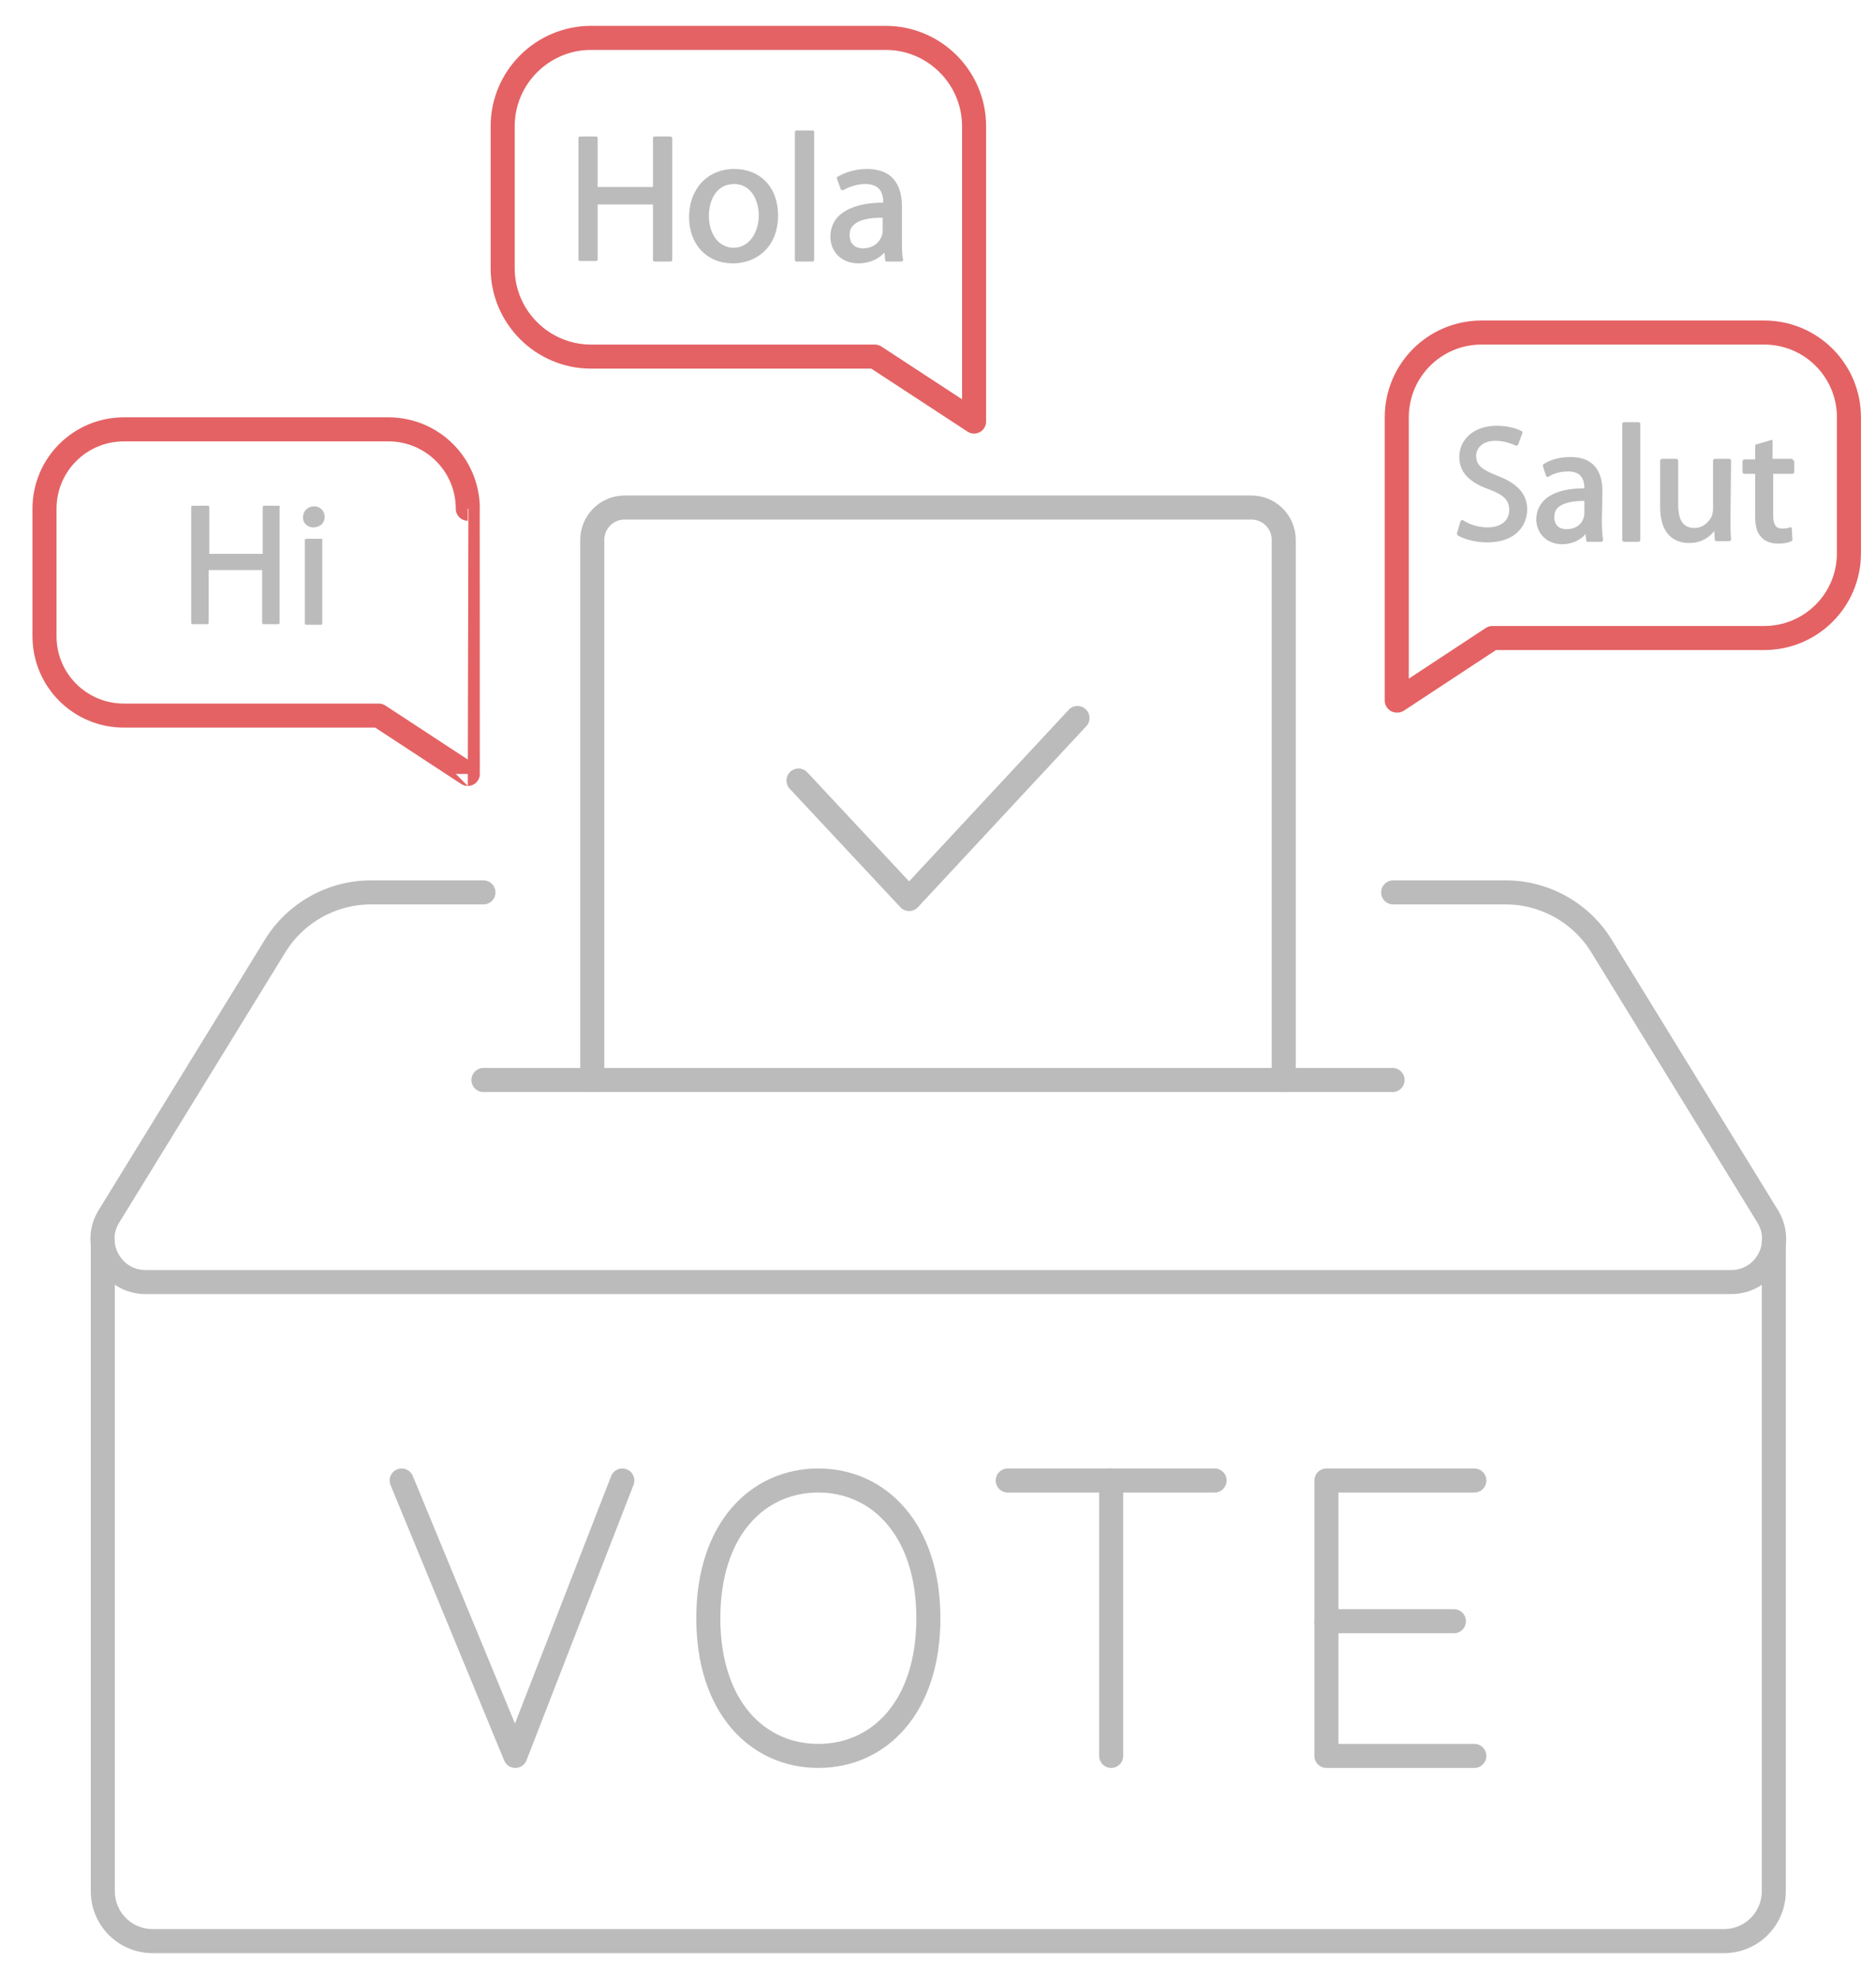 <?xml version="1.0" encoding="utf-8"?>
<!-- Generator: Adobe Illustrator 21.1.0, SVG Export Plug-In . SVG Version: 6.00 Build 0)  -->
<svg version="1.1" id="图层_1" xmlns="http://www.w3.org/2000/svg" xmlns:xlink="http://www.w3.org/1999/xlink" x="0px" y="0px"
	 viewBox="0 0 312 328.6" style="enable-background:new 0 0 312 328.6;" xml:space="preserve">
<style type="text/css">
	.st0{fill:none;stroke:#E46264;stroke-width:4;stroke-linecap:round;stroke-linejoin:round;stroke-miterlimit:10;}
	.st1{fill:#BBBBBB;}
	.st2{fill:none;stroke:#BBBBBB;stroke-width:4;stroke-linecap:round;stroke-linejoin:round;stroke-miterlimit:10;}
</style>
<g>
	<g>
		<path class="st0" d="M77.8,128.7L63,119H20.6c-7.3,0-13.2-5.9-13.2-13.2V84.6c0-7.3,5.9-13.2,13.2-13.2h44
			c7.3,0,13.2,5.9,13.2,13.2C77.8,84.6,77.8,128.7,77.8,128.7z"/>
		<g>
			<path class="st1" d="M46.4,84.1h-2.5c-0.1,0-0.2,0.1-0.2,0.2v7.8h-8.9v-7.8c0-0.1-0.1-0.2-0.2-0.2H32c-0.1,0-0.2,0.1-0.2,0.2
				v19.3c0,0.1,0.1,0.2,0.2,0.2h2.5c0.1,0,0.2-0.1,0.2-0.2v-8.8h8.9v8.8c0,0.1,0.1,0.2,0.2,0.2h2.5c0.1,0,0.2-0.1,0.2-0.2V84.4
				C46.6,84.2,46.5,84.1,46.4,84.1z"/>
			<path class="st1" d="M52.1,87.7c0.6,0,1-0.2,1.4-0.5c0.3-0.3,0.5-0.8,0.5-1.2c0-1.1-0.8-1.8-1.8-1.8S50.4,85,50.4,86
				C50.3,86.9,51.1,87.7,52.1,87.7z"/>
			<path class="st1" d="M53.4,89.6h-2.5c-0.1,0-0.2,0.1-0.2,0.2v13.9c0,0.1,0.1,0.2,0.2,0.2h2.5c0.1,0,0.2-0.1,0.2-0.2V89.8
				C53.7,89.7,53.6,89.6,53.4,89.6z"/>
		</g>
	</g>
	<g>
		<path class="st0" d="M232.4,116.5l15.8-10.4h45.2c7.8,0,14.1-6.3,14.1-14.1V69.4c0-7.8-6.3-14.1-14.1-14.1h-47
			c-7.8,0-14.1,6.3-14.1,14.1v47.1H232.4z"/>
		<path class="st1" d="M249,79.1c-2.6-1-3.5-1.8-3.5-3.3c0-1.2,1-2.5,3.2-2.5c1.5,0,2.7,0.5,3.4,0.8c0.1,0,0.2,0,0.2,0
			c0.1,0,0.1-0.1,0.2-0.2l0.7-1.9c0-0.1,0-0.3-0.1-0.3c-0.6-0.3-2-0.9-4.2-0.9c-3.7,0-6.2,2.2-6.2,5.2c0,2.5,1.6,4.2,5,5.4
			c2.4,0.9,3.3,1.8,3.3,3.4c0,1.8-1.4,2.9-3.6,2.9c-1.4,0-2.9-0.4-4.1-1.2c-0.1,0-0.2-0.1-0.2,0c-0.1,0-0.1,0.1-0.2,0.2l-0.6,2
			c0,0.1,0,0.2,0.1,0.3c1.1,0.7,3.1,1.2,4.9,1.2c5,0,6.7-3,6.7-5.6C253.9,82.1,252.4,80.4,249,79.1z"/>
		<path class="st1" d="M266.5,81.7c0-2.6-0.9-5.7-5.3-5.7c-1.7,0-3.3,0.4-4.5,1.2c-0.1,0.1-0.1,0.2-0.1,0.3l0.5,1.6
			c0,0.1,0.1,0.1,0.2,0.2c0.1,0,0.2,0,0.2,0c0.9-0.6,2.1-0.9,3.3-0.9c1.8,0,2.7,0.9,2.7,2.8l0,0c-3.1,0-5.4,0.7-6.7,2
			c-0.8,0.8-1.3,1.9-1.3,3.2c0,2,1.5,4.1,4.3,4.1c1.5,0,3-0.6,3.9-1.7l0.1,1.1c0,0.1,0.1,0.2,0.3,0.2h2.2c0.1,0,0.2,0,0.2-0.1
			c0.1-0.1,0.1-0.1,0.1-0.2c-0.1-0.8-0.2-1.8-0.2-3.1L266.5,81.7L266.5,81.7z M260.5,88c-1,0-2-0.5-2-2c0-0.7,0.2-1.2,0.6-1.6
			c0.8-0.7,2.2-1.1,4.3-1.1h0.1v2c0,0.2,0,0.4-0.1,0.7C263.2,87,262.2,88,260.5,88z"/>
		<path class="st1" d="M272.5,70.2h-2.4c-0.1,0-0.3,0.1-0.3,0.3v19.3c0,0.1,0.1,0.3,0.3,0.3h2.4c0.1,0,0.3-0.1,0.3-0.3V70.4
			C272.7,70.3,272.6,70.2,272.5,70.2z"/>
		<path class="st1" d="M287.9,76.6c0-0.1-0.1-0.3-0.3-0.3h-2.4c-0.1,0-0.3,0.1-0.3,0.3v8.1c0,0.4-0.1,0.8-0.2,1.1
			c-0.4,0.9-1.4,2-2.9,2c-1.8,0-2.7-1.2-2.7-3.9v-7.3c0-0.1-0.1-0.3-0.3-0.3h-2.4c-0.1,0-0.3,0.1-0.3,0.3v7.7c0,5.5,3.4,6,4.8,6
			c2.2,0,3.5-1.1,4.2-2l0.1,1.5c0,0.1,0.1,0.2,0.3,0.2h2.1c0.1,0,0.1,0,0.2-0.1s0.1-0.1,0.1-0.2c-0.1-0.9-0.1-2.1-0.1-3.6
			L287.9,76.6L287.9,76.6z"/>
		<path class="st1" d="M298,76.3h-3.2v-2.9c0-0.1,0-0.2-0.1-0.2c-0.1-0.1-0.2-0.1-0.2,0l-2.4,0.7c-0.1,0-0.2,0.1-0.2,0.3v2.2h-1.8
			c-0.1,0-0.3,0.1-0.3,0.3v1.8c0,0.1,0.1,0.3,0.3,0.3h1.8v6.9c0,1.8,0.3,2.9,1,3.6c0.6,0.7,1.6,1.1,2.8,1.1c1.1,0,1.9-0.2,2.2-0.4
			c0.1,0,0.2-0.1,0.2-0.3l-0.1-1.8c0-0.1,0-0.2-0.1-0.2s-0.2-0.1-0.2,0c-0.3,0.1-0.6,0.2-1.3,0.2c-1.1,0-1.5-0.7-1.5-2.3v-6.8h3.2
			c0.1,0,0.3-0.1,0.3-0.3v-1.8C298.2,76.5,298.1,76.3,298,76.3z"/>
	</g>
	<g>
		<path class="st0" d="M162,70.1l-16.5-10.8H98.3c-8.1,0-14.7-6.6-14.7-14.7V21c0-8.1,6.6-14.7,14.7-14.7h49
			c8.1,0,14.7,6.6,14.7,14.7V70.1z"/>
		<path class="st1" d="M111.5,22.7h-2.6c-0.2,0-0.3,0.1-0.3,0.3v8.1h-9.2V23c0-0.2-0.1-0.3-0.3-0.3h-2.6c-0.2,0-0.3,0.1-0.3,0.3
			v20.1c0,0.2,0.1,0.3,0.3,0.3h2.6c0.2,0,0.3-0.1,0.3-0.3V34h9.2v9.2c0,0.2,0.1,0.3,0.3,0.3h2.6c0.2,0,0.3-0.1,0.3-0.3V23
			C111.8,22.9,111.7,22.7,111.5,22.7z"/>
		<path class="st1" d="M122.1,28.1c-4.4,0-7.5,3.3-7.5,8c0,4.6,3,7.7,7.3,7.7c3.7,0,7.5-2.5,7.5-8C129.4,31.2,126.5,28.1,122.1,28.1
			z M122,41.2c-2.4,0-4.1-2.2-4.1-5.3c0-2.7,1.3-5.3,4.2-5.3c2.8,0,4.1,2.7,4.1,5.3C126.1,39,124.4,41.2,122,41.2z"/>
		<path class="st1" d="M135.1,21.7h-2.6c-0.2,0-0.3,0.1-0.3,0.3v21.2c0,0.2,0.1,0.3,0.3,0.3h2.6c0.2,0,0.3-0.1,0.3-0.3V21.9
			C135.4,21.8,135.3,21.7,135.1,21.7z"/>
		<path class="st1" d="M150,34.3c0-2.8-1-6.2-5.8-6.2c-1.8,0-3.6,0.5-4.9,1.3c-0.1,0.1-0.2,0.2-0.1,0.3l0.6,1.7
			c0,0.1,0.1,0.2,0.2,0.2c0.1,0,0.2,0,0.3,0c1-0.6,2.4-1,3.6-1c2,0,3,1,3,3.1l0,0c-3.4,0-5.9,0.8-7.4,2.2c-0.9,0.9-1.4,2.1-1.4,3.5
			c0,2.2,1.6,4.4,4.7,4.4c1.7,0,3.3-0.7,4.3-1.8l0.1,1.2c0,0.1,0.1,0.3,0.3,0.3h2.4c0.1,0,0.2,0,0.2-0.1c0.1-0.1,0.1-0.2,0.1-0.2
			c-0.2-0.9-0.2-2-0.2-3.4L150,34.3L150,34.3z M143.5,41.3c-1.1,0-2.2-0.6-2.2-2.2c0-0.7,0.2-1.3,0.7-1.7c0.8-0.8,2.4-1.2,4.7-1.2
			h0.1v2.2c0,0.2,0,0.5-0.1,0.7C146.4,40.1,145.4,41.3,143.5,41.3z"/>
	</g>
</g>
<g>
	<path class="st2" d="M80.4,148.4H61.7c-6.5,0-12.6,3.4-16,9l-27.6,44.9c-2.9,4.7,0.5,10.9,6.1,10.9h263.7c5.6,0,9-6.1,6.1-10.9
		l-27.6-44.9c-3.4-5.6-9.5-9-16-9h-18.7"/>
	<line class="st2" x1="80.4" y1="179.6" x2="231.6" y2="179.6"/>
	<path class="st2" d="M213.5,179.6V89.8c0-3-2.4-5.4-5.4-5.4H103.9c-3,0-5.4,2.4-5.4,5.4v89.8"/>
	<line class="st2" x1="220.6" y1="269.6" x2="241.8" y2="269.6"/>
	<polyline class="st2" points="245.2,246.2 220.6,246.2 220.6,292 245.2,292 	"/>
	<polyline class="st2" points="66.8,246.2 85.7,292 103.5,246.2 	"/>
	<line class="st2" x1="184.8" y1="246.2" x2="184.8" y2="292"/>
	<line class="st2" x1="167.6" y1="246.2" x2="202" y2="246.2"/>
	<path class="st2" d="M154.4,269.1c0,14.8-8.2,22.9-18.3,22.9c-10.1,0-18.3-8.1-18.3-22.9c0-14.8,8.2-22.9,18.3-22.9
		C146.1,246.2,154.4,254.3,154.4,269.1z"/>
	<path class="st2" d="M295,206.5v108c0,4.6-3.7,8.3-8.3,8.3H25.4c-4.6,0-8.3-3.7-8.3-8.3v-108"/>
	<polyline class="st2" points="132.8,129.8 151.2,149.5 179.2,119.4 	"/>
</g>
</svg>
